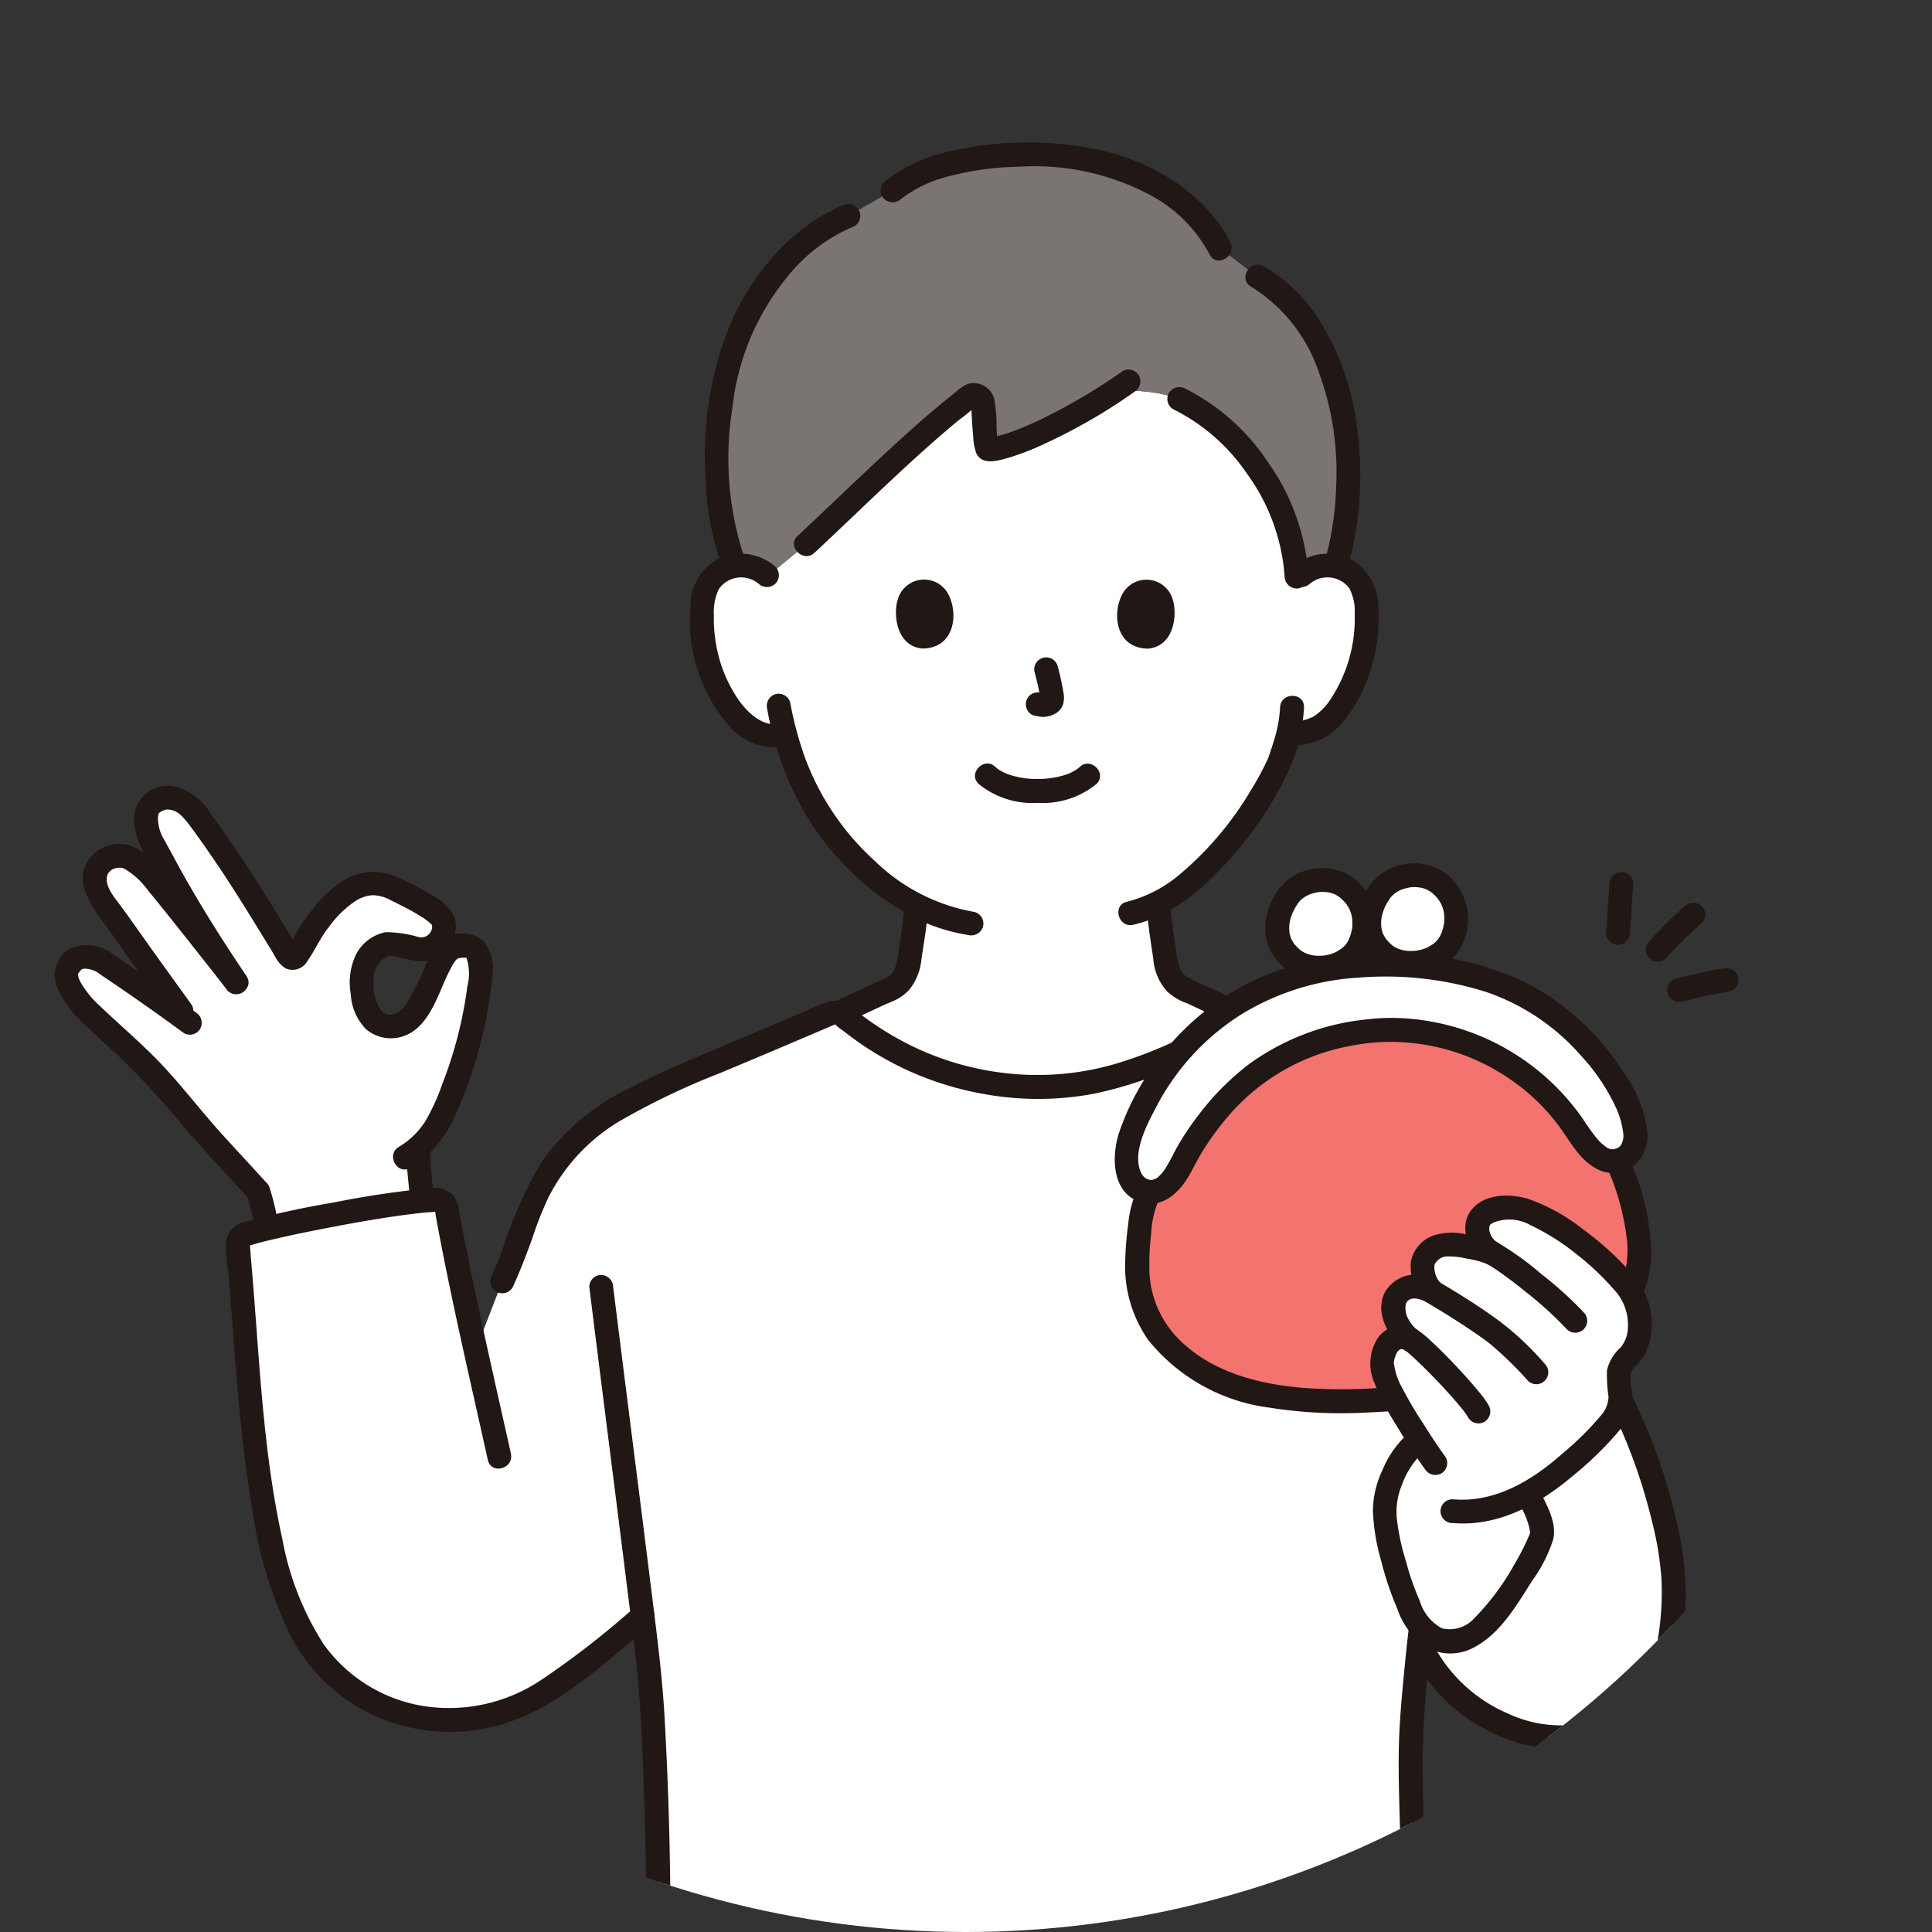 <svg xmlns="http://www.w3.org/2000/svg" xmlns:xlink="http://www.w3.org/1999/xlink" width="142" height="142" viewBox="0 0 142 142">
  <rect x="0" y="0" width="142" height="142" fill="#333333" stroke="none"/>
  <defs>
    <clipPath id="clip-path">
      <circle id="楕円形_47" data-name="楕円形 47" cx="71" cy="71" r="71" transform="translate(21 1289)" fill="#fff"/>
    </clipPath>
  </defs>
  <g id="マスクグループ_25" data-name="マスクグループ 25" transform="translate(-21 -1289)" clip-path="url(#clip-path)">
    <g id="man-with-wallet-svgrepo-com" transform="translate(25.04 1299.464)">
      <path id="パス_1171" data-name="パス 1171" d="M15,80.548a20.247,20.247,0,0,1,.638,2.728A110,110,0,0,1,27.024,81.24c0-.042-.005-.063-.005-.063-.041-.975-.244-2.437-.244-3.371l-.04-.463a8.1,8.1,0,0,0,2.274-3.532,32.506,32.506,0,0,0,1.82-5.817,23.62,23.62,0,0,0,.522-4.01,1.76,1.76,0,0,0-.613-1.389,2.193,2.193,0,0,0-1.485.037,5.609,5.609,0,0,0-1.5,2.4,10.267,10.267,0,0,1-1.569,2.761,1.963,1.963,0,0,1-2.654.2,3.153,3.153,0,0,1-.85-1.951,3.989,3.989,0,0,1,.234-2.411A2.162,2.162,0,0,1,24.9,62.345a16.524,16.524,0,0,0,2.19.408,1.7,1.7,0,0,0,1.523-2.071c-.161-.593-1.882-1.526-2.648-1.9a5.315,5.315,0,0,0-2.654-.881,4.633,4.633,0,0,0-2.982,1.707,13.055,13.055,0,0,0-1.688,2.241c-.235.387-.423.76-.658,1.146a1.5,1.5,0,0,1-.242.322.3.3,0,0,1-.393,0,5.184,5.184,0,0,1-.353-.5C15.712,60.731,14.6,58.835,13,56.451c-.483-.721-2.273-3.351-2.87-3.981A2.368,2.368,0,0,0,8.117,51.6a3.071,3.071,0,0,0-.955.447,1.221,1.221,0,0,0-.386.752,4,4,0,0,0,.548,2.326c.137.219,1.922,3.6,2.486,4.519.1.166,2.449,3.859,3.574,5.524-1.7-2.18-5.017-6.357-5.825-7.319C6.446,56.526,5.7,55.914,4.9,55.876A1.721,1.721,0,0,0,3,57.718c.085,1.1,1.149,2.243,1.78,3.151,2.063,2.973,3.088,4.3,5.195,7.282C7.849,66.579,5.96,65.26,3.522,63.634a2.023,2.023,0,0,0-2.031-.1,1.432,1.432,0,0,0-.582.941,3.3,3.3,0,0,0,.833,1.97A18.753,18.753,0,0,0,3.772,68.5a47.143,47.143,0,0,1,4.563,4.536c2.559,3.125,5.536,6.247,6.668,7.509" transform="translate(-0.061 -3.439)" fill="#fff"/>
      <path id="パス_1172" data-name="パス 1172" d="M90.663,65.532c-1.609-.764-3.667-1.74-3.744-1.766-1.875-.676-1.8-1.883-2.04-3.235a28.293,28.293,0,0,1-.385-3.338c4.629-2.4,8.3-8.714,8.957-10.506.116-.353.366-1.054.57-1.871l.107-.01a4.854,4.854,0,0,0,2.515-.752,7.444,7.444,0,0,0,1.925-2.527,11.715,11.715,0,0,0,1.195-6.209,3.911,3.911,0,0,0-.409-1.572,2.765,2.765,0,0,0-1.988-1.322,1.416,1.416,0,0,0-.183-.017,2.862,2.862,0,0,0-2.527.882,15.493,15.493,0,0,0-2.251-7.122c-1-1.675-3.673-4.852-6.374-6.008a10.278,10.278,0,0,0-2.131-.506,20.2,20.2,0,0,0-2.541-.127c-3.055,2.021-7.427,4.289-9.375,4.345-.194.005-.292-2-.36-3.276-.028-.543-.587-.945-.993-.635-3.637,2.775-8.6,7.693-12.026,10.885L55.9,33.086a2.9,2.9,0,0,0-2.323-.679,1.458,1.458,0,0,0-.189.018A2.765,2.765,0,0,0,51.4,33.746a3.912,3.912,0,0,0-.409,1.572,11.712,11.712,0,0,0,1.194,6.209,7.444,7.444,0,0,0,1.925,2.527,3.1,3.1,0,0,0,2.739.815l.219-.055a20.071,20.071,0,0,0,3.882,7.723A19.511,19.511,0,0,0,66.7,57.37a25.874,25.874,0,0,1-.382,3.16c-.238,1.353-.161,2.559-2.04,3.235-.066.022-1.682.775-3.283,1.517,0,0,.276,12.02,14.691,12.02S90.663,65.532,90.663,65.532Z" transform="translate(-3.395 -1.301)" fill="#fff"/>
      <path id="パス_1173" data-name="パス 1173" d="M98.154,20.126a17.317,17.317,0,0,0-.881-3.261c-.963-2.46-2.438-5.3-5.426-6.939L89.106,7.861c-1.231-2.5-3.839-4.548-7.187-5.849C77.473.283,68.5.675,65.043,3.6l-3.25,1.869c-4.116,1.557-7.581,6.3-8.776,10.783-1.222,4.577-1.243,11.2.45,14.955q.092-.021.187-.037a2.9,2.9,0,0,1,2.323.679l2.709-2.241c3.43-3.192,8.389-8.11,12.024-10.886.406-.31.965.092.993.635.067,1.273.166,3.282.36,3.276,1.948-.055,6.32-2.324,9.375-4.345a20.2,20.2,0,0,1,2.541.127,10.278,10.278,0,0,1,2.131.506c2.7,1.155,5.372,4.332,6.374,6.008a15.493,15.493,0,0,1,2.251,7.124,2.858,2.858,0,0,1,2.523-.883,2.726,2.726,0,0,1,.343.073A24.938,24.938,0,0,0,98.154,20.126Z" transform="translate(-3.475 -0.065)" fill="#7a7473"/>
      <path id="パス_1174" data-name="パス 1174" d="M100.845,136.239c0-4.127-.244-9.342-.244-12.978a83.857,83.857,0,0,1,.628-8.4c.041.073.064.11.064.11a11.78,11.78,0,0,0,8.22,6.56c3.4.914,7.46-.389,9.162-3.47a11.413,11.413,0,0,0,1.019-3.759,21.409,21.409,0,0,0-.731-9.51,43.154,43.154,0,0,0-2.954-7.857s-2.662-6.225-6.494-13.026a32.263,32.263,0,0,0-10-11.137c-2.961-1.206-7.084-3.155-10.014-4.407a.821.821,0,0,0-.8.083C85.5,70.76,79.305,74.014,73.523,74A22.428,22.428,0,0,1,58.79,68.652a.819.819,0,0,0-.8-.085c-2.93,1.252-7.027,3-9.986,4.207a39.379,39.379,0,0,0-7.714,4.144,14.5,14.5,0,0,0-4.244,5.637c-.478,1.214-1.313,3.808-2.207,5.717l-1.96,5.053c-.774-3.5-1.485-6.854-2.142-10.456a.734.734,0,0,0-.756-.6A94.172,94.172,0,0,0,14.907,84.82a.726.726,0,0,0-.506.764c.658,6.832.873,14.5,2.346,21.466,1.05,4.972,2.9,9.787,7.449,12.057a12.545,12.545,0,0,0,11.026.268c2.994-1.356,6.658-4.6,8.933-6.5.143,1.152.28,2.27.411,3.344.519,4.263.766,15.893.762,20.02Z" transform="translate(-0.96 -4.552)" fill="#fff"/>
      <path id="パス_1175" data-name="パス 1175" d="M35.919,88.653c.544-1.173,1-2.383,1.446-3.6a25.991,25.991,0,0,1,1.179-2.994,13.746,13.746,0,0,1,5.179-5.593,53.369,53.369,0,0,1,7.357-3.535c2.461-1.021,4.914-2.064,7.365-3.11l.826-.353c.122-.052.244-.1.366-.156.045-.019-.052-.049-.012,0a3.185,3.185,0,0,0,.571.459c.241.188.483.374.729.554a22.906,22.906,0,0,0,9.519,4.088,22.2,22.2,0,0,0,8.283-.014,29.667,29.667,0,0,0,7.461-2.684,33.754,33.754,0,0,0,3.036-1.73c.407-.261.815-.526,1.2-.816.08-.06.068-.067.055-.066a1.054,1.054,0,0,1,.321.132l.877.383c2.41,1.062,4.8,2.173,7.219,3.213q.852.366,1.71.719a.883.883,0,0,0,1.079-.613.9.9,0,0,0-.613-1.079c-2.421-.991-4.795-2.1-7.182-3.166q-.885-.4-1.773-.786a3.369,3.369,0,0,0-1.938-.519,4.327,4.327,0,0,0-1.45.825c-.454.3-.925.6-1.4.877a31.158,31.158,0,0,1-6.971,3.091,20.452,20.452,0,0,1-8.172.725,21.148,21.148,0,0,1-7.039-2.059,22.631,22.631,0,0,1-2.815-1.664c-.4-.276-.788-.563-1.165-.866a2.2,2.2,0,0,0-1.815-.731,8.828,8.828,0,0,0-1.8.714l-1.828.779q-1.841.783-3.686,1.557c-2.589,1.085-5.188,2.152-7.679,3.451a16.716,16.716,0,0,0-6.282,5.3,31.13,31.13,0,0,0-2.949,6.636c-.227.585-.465,1.165-.731,1.735a.9.9,0,0,0,.315,1.2A.884.884,0,0,0,35.919,88.653Z" transform="translate(-2.285 -4.49)" fill="#211715"/>
      <path id="パス_1176" data-name="パス 1176" d="M82.348,18.009a42.683,42.683,0,0,1-5.363,3.22,24.524,24.524,0,0,1-2.547,1.145,11.747,11.747,0,0,1-1.175.376c-.17.043-.34.078-.512.11s.059-.02-.037.007-.321-.037-.032.044l.387.226c.1.091.164.381.134.163,0-.034-.053-.3-.033-.164-.045-.317-.066-.639-.089-.958a11.182,11.182,0,0,0-.162-2.106,1.565,1.565,0,0,0-1.944-1.127,3.43,3.43,0,0,0-.965.658q-.4.318-.8.644c-2.447,2.016-4.753,4.2-7.056,6.38-1.229,1.164-2.452,2.334-3.692,3.488-.828.771.415,2.011,1.243,1.241,3.493-3.254,6.868-6.646,10.54-9.7a14.651,14.651,0,0,0,1.2-.971c.151-.156.029-.02-.117-.088.075.035-.191-.046-.1-.065-.016,0,0-.061-.006.066,0,.058.007.12.01.178q.011.219.023.436c.03.539.061,1.078.114,1.616a3.979,3.979,0,0,0,.219,1.194c.408.933,1.593.574,2.358.356a19.246,19.246,0,0,0,2.778-1.085,41.115,41.115,0,0,0,6.5-3.771.9.9,0,0,0,.315-1.2.884.884,0,0,0-1.2-.313Z" transform="translate(-3.878 -1.192)" fill="#211715"/>
      <path id="パス_1177" data-name="パス 1177" d="M88.03,20.9a14.161,14.161,0,0,1,5.426,4.746A14.574,14.574,0,0,1,96.217,33.2a.9.9,0,0,0,.877.877.885.885,0,0,0,.877-.877,16.246,16.246,0,0,0-3-8.442,15.908,15.908,0,0,0-6.056-5.374.906.906,0,0,0-1.2.315.884.884,0,0,0,.315,1.2Z" transform="translate(-5.838 -1.285)" fill="#211715"/>
      <path id="パス_1178" data-name="パス 1178" d="M90.721,7.353C88.941,3.8,85.059,1.455,81.278.6A25.071,25.071,0,0,0,70.215.641,11.589,11.589,0,0,0,65.28,2.914a.885.885,0,0,0,0,1.241.9.9,0,0,0,1.241,0,9.658,9.658,0,0,1,3.7-1.709,21.814,21.814,0,0,1,5.014-.658,18.092,18.092,0,0,1,9.812,2.2A10.558,10.558,0,0,1,89.2,8.237c.506,1.01,2.021.122,1.515-.886Z" transform="translate(-4.334 0)" fill="#211715"/>
      <path id="パス_1179" data-name="パス 1179" d="M61.5,4.88c-3.72,1.466-6.557,4.763-8.238,8.316a25.114,25.114,0,0,0-2.034,11.651,20.277,20.277,0,0,0,1.1,6.276.9.9,0,0,0,1.079.613.885.885,0,0,0,.613-1.08,23.18,23.18,0,0,1-.821-10.781A18.282,18.282,0,0,1,57.329,10.1a12.22,12.22,0,0,1,4.635-3.526.9.9,0,0,0,.613-1.079A.884.884,0,0,0,61.5,4.88Z" transform="translate(-3.412 -0.323)" fill="#211715"/>
      <path id="パス_1180" data-name="パス 1180" d="M94.178,11.259a11.771,11.771,0,0,1,4.935,6.2,21.156,21.156,0,0,1,1.3,8.449,21.95,21.95,0,0,1-.772,5.288.878.878,0,0,0,1.692.466,25.468,25.468,0,0,0,.582-10.265A18.807,18.807,0,0,0,99,13.437a11.625,11.625,0,0,0-3.937-3.692c-.987-.551-1.873.964-.885,1.515Z" transform="translate(-6.248 -0.641)" fill="#211715"/>
      <path id="パス_1181" data-name="パス 1181" d="M15.1,82.786a17.431,17.431,0,0,1,.618,2.6.876.876,0,0,0,1.6.209,1,1,0,0,0,.088-.676,17.386,17.386,0,0,0-.617-2.6.929.929,0,0,0-.4-.524.877.877,0,0,0-1.289.991Z" transform="translate(-1.004 -5.443)" fill="#211715"/>
      <path id="パス_1182" data-name="パス 1182" d="M98.664,34.588a2.011,2.011,0,0,1,2.885.345,3.593,3.593,0,0,1,.394,1.9,10.42,10.42,0,0,1-.146,2.128,10.616,10.616,0,0,1-1.569,4.034,4.227,4.227,0,0,1-1.341,1.384,4.544,4.544,0,0,1-1.74.412.9.9,0,0,0-.877.877.884.884,0,0,0,.877.877,7.9,7.9,0,0,0,2.043-.392,4.49,4.49,0,0,0,1.711-1.2,10.531,10.531,0,0,0,2.163-3.86,12.4,12.4,0,0,0,.621-4.509,4.176,4.176,0,0,0-1.811-3.684,3.839,3.839,0,0,0-4.454.447.885.885,0,0,0,0,1.241.9.9,0,0,0,1.241,0Z" transform="translate(-6.416 -2.158)" fill="#211715"/>
      <path id="パス_1183" data-name="パス 1183" d="M95.626,44.435a9.842,9.842,0,0,1-.465,2.479c-.093.313-.2.621-.3.932-.028.083-.054.167-.085.25-.013.037-.029.069-.041.1-.062.183.052-.115.012-.026a21.546,21.546,0,0,1-1.3,2.409,24.073,24.073,0,0,1-5.221,6.151,9.655,9.655,0,0,1-3.858,1.989c-1.1.253-.635,1.945.466,1.692,2.939-.676,5.382-2.834,7.3-5.065a26.213,26.213,0,0,0,4.077-6.165,12.908,12.908,0,0,0,1.174-4.749c.037-1.13-1.718-1.128-1.755,0Z" transform="translate(-5.581 -2.905)" fill="#211715"/>
      <path id="パス_1184" data-name="パス 1184" d="M56.285,33.347a3.842,3.842,0,0,0-4.082-.634,3.891,3.891,0,0,0-2.162,3.546A11.814,11.814,0,0,0,52.753,44.9a4.5,4.5,0,0,0,4.263,1.677c1.1-.241.636-1.933-.466-1.692-1.17.256-2.26-.778-2.9-1.641a10.214,10.214,0,0,1-1.713-4.122,10.463,10.463,0,0,1-.176-2.207,3.937,3.937,0,0,1,.363-1.921,2,2,0,0,1,2.919-.4.9.9,0,0,0,1.241,0,.885.885,0,0,0,0-1.241Z" transform="translate(-3.332 -2.159)" fill="#211715"/>
      <path id="パス_1185" data-name="パス 1185" d="M56.082,44.521a23.155,23.155,0,0,0,3.068,8.156,20.6,20.6,0,0,0,7,6.794,13.563,13.563,0,0,0,4.716,1.682.906.906,0,0,0,1.079-.613.884.884,0,0,0-.613-1.079A13.956,13.956,0,0,1,63.986,55.7,19.264,19.264,0,0,1,58.892,48.2a25.567,25.567,0,0,1-1.117-4.14.885.885,0,0,0-1.079-.613.9.9,0,0,0-.613,1.079Z" transform="translate(-3.736 -2.893)" fill="#211715"/>
      <path id="パス_1186" data-name="パス 1186" d="M66.464,60.305c-.073,1.055-.253,2.086-.41,3.129a7.851,7.851,0,0,1-.2,1.02q-.033.115-.073.227c.052-.143-.016.037-.04.08a2.27,2.27,0,0,1-.123.207c-.1.146.069-.057-.07.083a1.234,1.234,0,0,1-.329.273,3.614,3.614,0,0,1-.52.256c-.222.093-.441.191-.658.292-.944.435-1.886.875-2.83,1.314l.443-.12h0a.878.878,0,0,0,0,1.755,2.589,2.589,0,0,0,.978-.366l.893-.415,1.33-.617.411-.189c.041-.019.192-.091,0,0-.274.128.354-.141.352-.14a3.555,3.555,0,0,0,1.206-.832,4.124,4.124,0,0,0,.914-2.274c.185-1.226.4-2.442.485-3.681a.877.877,0,0,0-1.755,0Z" transform="translate(-4.053 -3.961)" fill="#211715"/>
      <path id="パス_1187" data-name="パス 1187" d="M85.955,59.921c.082,1.357.3,2.69.5,4.033a4,4,0,0,0,1.014,2.384,4.135,4.135,0,0,0,1.487.883c.233.087-.256-.123-.073-.032.039.019.079.037.118.054l.455.213q1.55.729,3.1,1.466a.9.9,0,0,0,1.2-.315.885.885,0,0,0-.315-1.2Q92,66.724,90.555,66.042a10.733,10.733,0,0,1-1.7-.816,1.353,1.353,0,0,1-.292-.3,2.35,2.35,0,0,1-.129-.222c-.067-.128,0,.041-.057-.143a7.548,7.548,0,0,1-.227-1.077c-.179-1.189-.366-2.364-.436-3.566a.9.9,0,0,0-.877-.877.885.885,0,0,0-.877.877Z" transform="translate(-5.728 -3.935)" fill="#211715"/>
      <path id="パス_1188" data-name="パス 1188" d="M107.814,139.132c-.006-4.241-.231-8.482-.243-12.722a80.693,80.693,0,0,1,.795-10.058c.156-1.263.274-2.259.487-3.532a.9.9,0,0,0-.613-1.079.884.884,0,0,0-1.079.613c-.465,2.778-.768,5.6-1.03,8.4-.155,1.661-.288,3.327-.311,5-.028,1.971.045,3.946.1,5.916.066,2.486.141,4.975.146,7.463a.878.878,0,0,0,1.755,0Z" transform="translate(-7.052 -7.445)" fill="#211715"/>
      <path id="パス_1189" data-name="パス 1189" d="M42.077,90.065c.911,7.361,1.86,14.717,2.778,22.076.355,2.845.755,5.686.939,8.549s.282,5.722.362,8.586c.077,2.785.139,5.572.137,8.357a.878.878,0,0,0,1.755,0c0-5.331-.139-10.677-.442-16-.155-2.732-.491-5.434-.829-8.149q-.7-5.644-1.42-11.286-.768-6.066-1.526-12.134a.905.905,0,0,0-.877-.877.883.883,0,0,0-.877.877Z" transform="translate(-2.804 -5.944)" fill="#211715"/>
      <path id="パス_1190" data-name="パス 1190" d="M34.41,101.867c-.815-3.663-1.654-7.32-2.438-10.99Q31.4,88.2,30.88,85.515q-.124-.644-.244-1.29a2.751,2.751,0,0,0-.42-1.27,1.885,1.885,0,0,0-1.808-.594,69.5,69.5,0,0,0-7.076,1.055,65.081,65.081,0,0,0-6.476,1.42,1.711,1.711,0,0,0-1.4,1.621c0,.868.157,1.772.228,2.641.154,1.883.288,3.769.439,5.653.3,3.794.651,7.591,1.3,11.342a30.7,30.7,0,0,0,2.757,9.091,13.015,13.015,0,0,0,6.686,6.148,13.52,13.52,0,0,0,10.458-.143c2.916-1.253,5.431-3.436,7.838-5.458.516-.433,1.029-.869,1.546-1.3a.885.885,0,0,0,0-1.241.9.9,0,0,0-1.241,0,63.752,63.752,0,0,1-6.861,5.328,12.177,12.177,0,0,1-8.619,1.9,11.227,11.227,0,0,1-7.357-4.567,21.461,21.461,0,0,1-3.019-7.694c-1.516-6.867-1.7-13.938-2.335-20.918a3.762,3.762,0,0,0-.052-.559c.037.141.011-.154-.028-.175.048.026-.119.108-.125.1a4.526,4.526,0,0,0,.462-.136c.4-.112.808-.213,1.214-.31,1.06-.253,2.129-.479,3.2-.692,2.29-.458,4.78-.909,6.978-1.189.455-.058.911-.11,1.368-.15a4.574,4.574,0,0,0,.491-.037c.194-.039.071.04.04-.067.037.121.046.292.071.426q.464,2.513.985,5.015c.705,3.4,1.473,6.793,2.234,10.184q.3,1.343.6,2.686c.245,1.1,1.938.636,1.692-.466Z" transform="translate(-0.897 -5.488)" fill="#211715"/>
      <path id="パス_1191" data-name="パス 1191" d="M121.391,99.362a40.679,40.679,0,0,1,3.076,8.464,23.642,23.642,0,0,1,.709,4.252,20.774,20.774,0,0,1-.3,4.674,7.353,7.353,0,0,1-1.462,3.79,6.7,6.7,0,0,1-2.774,1.89,9.191,9.191,0,0,1-6.781-.436,11.15,11.15,0,0,1-5.667-5.484c-.512-1.007-2.027-.12-1.515.886a12.762,12.762,0,0,0,5.654,5.822,11.646,11.646,0,0,0,7.809,1.191,8.1,8.1,0,0,0,6.05-5.428,20.981,20.981,0,0,0,.764-5.161,21.585,21.585,0,0,0-.447-4.912,41.369,41.369,0,0,0-3.6-10.434c-.507-1.009-2.022-.122-1.515.886Z" transform="translate(-7.103 -6.533)" fill="#211715"/>
      <path id="パス_1192" data-name="パス 1192" d="M122.392,58.334l-.244,3.6a.883.883,0,0,0,.877.877.9.9,0,0,0,.877-.877l.244-3.6a.882.882,0,0,0-.877-.877A.9.9,0,0,0,122.392,58.334Z" transform="translate(-8.141 -3.829)" fill="#211715"/>
      <path id="パス_1193" data-name="パス 1193" d="M128.042,67.486c1.159-.292,2.327-.568,3.51-.752a.877.877,0,0,0,.525-.4.9.9,0,0,0,.088-.676.887.887,0,0,0-.4-.524,1.015,1.015,0,0,0-.676-.088c-1.182.185-2.35.459-3.51.753a.878.878,0,0,0,.467,1.692Z" transform="translate(-8.459 -4.333)" fill="#211715"/>
      <path id="パス_1194" data-name="パス 1194" d="M126.777,63.954a27.537,27.537,0,0,1,2.613-2.583.883.883,0,0,0,0-1.241.9.9,0,0,0-1.241,0,27.488,27.488,0,0,0-2.613,2.583.932.932,0,0,0-.256.621.877.877,0,0,0,1.5.621Z" transform="translate(-8.349 -3.991)" fill="#211715"/>
      <path id="パス_1195" data-name="パス 1195" d="M15.561,80.7c-1.149-1.28-2.33-2.528-3.477-3.807-1.549-1.727-2.959-3.6-4.58-5.258-1.369-1.4-2.873-2.675-4.288-4.029a6.9,6.9,0,0,1-.967-1.1c-.208-.306-.631-.852-.526-1.261-.022.086.175-.207.226-.242a.461.461,0,0,1,.3-.055,1.777,1.777,0,0,1,1.068.412q3.126,2.091,6.156,4.318a.883.883,0,0,0,1.2-.315.9.9,0,0,0-.315-1.2Q7.4,65.985,4.343,63.946a3.194,3.194,0,0,0-3.1-.544A2.273,2.273,0,0,0,.2,66.417a8.479,8.479,0,0,0,2.263,2.888c.814.758,1.616,1.526,2.439,2.274a63.051,63.051,0,0,1,4.851,5.328c1.494,1.705,3.052,3.351,4.567,5.036.757.841,1.994-.4,1.241-1.241Z" transform="translate(0 -4.211)" fill="#211715"/>
      <path id="パス_1196" data-name="パス 1196" d="M10.192,67.071c-1.127-1.583-2.278-3.149-3.4-4.734-.608-.857-1.206-1.718-1.832-2.563-.41-.552-1.266-1.526-.941-2.285a.817.817,0,0,1,.483-.43A1.193,1.193,0,0,1,4.988,57a.866.866,0,0,1,.238.056,5.689,5.689,0,0,1,1.8,1.663c.8.954,1.572,1.938,2.347,2.911q1.749,2.2,3.478,4.408a.882.882,0,0,0,1.241,0,.9.9,0,0,0,0-1.241q-1.687-2.166-3.4-4.311c-.923-1.16-1.824-2.35-2.811-3.456a5.206,5.206,0,0,0-2.245-1.682,2.784,2.784,0,0,0-2.74.721c-1.818,1.923.349,4.247,1.467,5.849,1.415,2.03,2.883,4.021,4.319,6.039a.9.9,0,0,0,1.2.315.884.884,0,0,0,.315-1.2Z" transform="translate(-0.146 -3.681)" fill="#211715"/>
      <path id="パス_1197" data-name="パス 1197" d="M14.5,64.668c-1.875-2.784-3.656-5.6-5.249-8.552q-.429-.8-.867-1.587a3,3,0,0,1-.4-1.509c0-.039.053-.333.041-.316a1.328,1.328,0,0,1,.548-.284.662.662,0,0,1,.243.005,1.3,1.3,0,0,1,.313.066,1.6,1.6,0,0,1,.542.344,4.105,4.105,0,0,1,.375.4c.144.173.192.238.275.349.585.785,1.146,1.587,1.7,2.394,1.611,2.351,3.079,4.789,4.57,7.218.59.961,2.108.08,1.515-.886-1.449-2.36-2.873-4.732-4.435-7.019-.6-.874-1.2-1.746-1.834-2.592a4.28,4.28,0,0,0-2.6-1.977,2.476,2.476,0,0,0-3,2.128,5.25,5.25,0,0,0,.835,2.934c.791,1.448,1.519,2.946,2.394,4.346q1.713,2.742,3.513,5.426c.628.932,2.149.054,1.515-.885Z" transform="translate(-0.415 -3.378)" fill="#211715"/>
      <path id="パス_1198" data-name="パス 1198" d="M27.682,79.614c0,1.127.194,2.246.244,3.371a.877.877,0,0,0,1.755,0c-.049-1.125-.24-2.244-.244-3.371a.877.877,0,0,0-1.755,0Z" transform="translate(-1.845 -5.247)" fill="#211715"/>
      <path id="パス_1199" data-name="パス 1199" d="M27.293,79.183a8.518,8.518,0,0,0,3.4-4.14,32.875,32.875,0,0,0,2.087-6.512,31.553,31.553,0,0,0,.488-3.234,3.383,3.383,0,0,0-.649-2.786,2.423,2.423,0,0,0-2.442-.366c-.985.346-1.47,1.474-1.874,2.351a16.093,16.093,0,0,1-1.4,2.75c-.381.528-1.115,1.005-1.729.462a3.221,3.221,0,0,1-.6-2.239,1.83,1.83,0,0,1,1.024-1.822,1.328,1.328,0,0,0,.2-.051c-.076.009.207.019.037,0a5.005,5.005,0,0,1,.521.113A13.4,13.4,0,0,0,27.79,64a2.437,2.437,0,0,0,2.2-.866,2.586,2.586,0,0,0,.528-2.344,3.507,3.507,0,0,0-1.632-1.6,19.963,19.963,0,0,0-2.549-1.337,4.15,4.15,0,0,0-3.707.067,8.107,8.107,0,0,0-2.523,2.257,11.549,11.549,0,0,0-.978,1.338c-.173.282-.336.57-.5.859-.053.1-.106.19-.16.285s-.11.193-.169.288q-.188.252.086-.009h.467q.375.4.226.2-.047-.064-.092-.13c-.055-.079-.108-.16-.158-.242-.59-.961-2.108-.08-1.515.886a2.261,2.261,0,0,0,.759.874A1.248,1.248,0,0,0,19.7,64c.58-.822.96-1.758,1.609-2.54a7.458,7.458,0,0,1,2.011-1.929,2.733,2.733,0,0,1,1.15-.369,2.882,2.882,0,0,1,1.415.4c.717.354,1.438.709,2.117,1.133a4.807,4.807,0,0,1,.781.576,1.173,1.173,0,0,0,.117.125l-.046-.057q.076.135-.008-.04c.011-.007.016.219.023.156a.807.807,0,0,1-.965.792,8.752,8.752,0,0,0-2.46-.368A3.148,3.148,0,0,0,23.3,63.462a4.78,4.78,0,0,0-.413,2.969A3.971,3.971,0,0,0,24,69a2.815,2.815,0,0,0,2.822.5c1.98-.738,2.523-3.344,3.436-5a3.619,3.619,0,0,1,.313-.512c.073-.094.2-.2.186-.189-.118.052.185-.034.167-.031-.057.009.133-.011.11-.009.117-.01.233.005.349,0,.007,0,.056.086,0-.011a3.682,3.682,0,0,1,.071,2.113,30.376,30.376,0,0,1-1.834,7.16,15.4,15.4,0,0,1-1.277,2.793,5.922,5.922,0,0,1-1.938,1.856c-.957.594-.077,2.113.886,1.515Z" transform="translate(-1.145 -3.829)" fill="#211715"/>
      <path id="パス_1200" data-name="パス 1200" d="M85.6,89.891a10.535,10.535,0,0,1-.333-3.985,11.059,11.059,0,0,1,.841-4.113c1.57.131,2.3-2.033,2.974-3.132C92.528,73,96.906,70.6,102.174,69.99a16.333,16.333,0,0,1,14.944,6.746c.685.96,1.843,3.107,3.363,2.782,1.159,2.819,2.194,5.945,1.333,8.875a9.231,9.231,0,0,1-2.885,4.271,16.448,16.448,0,0,1-7.174,3.407,58.129,58.129,0,0,1-8.318.981,33.648,33.648,0,0,1-8.578-.3c-3.653-.648-7.652-2.686-9.069-6.327Q85.685,90.163,85.6,89.891Z" transform="translate(-5.679 -4.659)" fill="#f3736f"/>
      <path id="パス_1201" data-name="パス 1201" d="M102.119,69.647c-5.268.605-9.646,3.013-13.091,8.672-.717,1.177-1.509,3.577-3.322,3.068a1.916,1.916,0,0,1-1.248-1.55,5.4,5.4,0,0,1,.271-2.654,18.63,18.63,0,0,1,17.332-12.376c8.223-.288,14.623,2.166,18.821,9.532a8.13,8.13,0,0,1,.894,3.047A1.755,1.755,0,0,1,120.892,79c-1.75.945-3.076-1.549-3.829-2.606a16.333,16.333,0,0,0-14.944-6.746Z" transform="translate(-5.624 -4.318)" fill="#fff"/>
      <path id="パス_1202" data-name="パス 1202" d="M101.372,58.666a3.421,3.421,0,0,1,.708,4.564,3.482,3.482,0,0,1-4.613.747c-1.749-1.328-1.37-3.338-.372-4.722A3.19,3.19,0,0,1,101.372,58.666Z" transform="translate(-6.415 -3.871)" fill="#fff"/>
      <path id="パス_1203" data-name="パス 1203" d="M108.608,58.281a3.421,3.421,0,0,1,.709,4.564,3.482,3.482,0,0,1-4.613.747c-1.749-1.328-1.37-3.338-.372-4.722A3.191,3.191,0,0,1,108.608,58.281Z" transform="translate(-6.897 -3.846)" fill="#fff"/>
      <path id="パス_1204" data-name="パス 1204" d="M102.057,68.707a17.737,17.737,0,0,0-8.737,3.3,19.274,19.274,0,0,0-3.678,3.7,20.452,20.452,0,0,0-1.52,2.248c-.318.555-.581,1.139-.927,1.677a2.657,2.657,0,0,1-.531.646.689.689,0,0,1-.239.163c-.026.014-.232.073-.171.065-.611.073-.933-.468-1.035-1.071-.237-1.392.624-3.027,1.27-4.256a17.708,17.708,0,0,1,6.078-6.711,18.53,18.53,0,0,1,8.768-2.819,24.677,24.677,0,0,1,9.31,1.015,16.177,16.177,0,0,1,7.138,4.785,14.614,14.614,0,0,1,2.508,3.745,6.443,6.443,0,0,1,.548,1.969,1.4,1.4,0,0,1-.183.8.71.71,0,0,1-.265.211c-.059.031-.313.092-.253.087a.836.836,0,0,1-.591-.183,3.416,3.416,0,0,1-.639-.593,15.737,15.737,0,0,1-1.054-1.47,17.319,17.319,0,0,0-13.3-7.39,15.579,15.579,0,0,0-2.488.078.9.9,0,0,0-.877.877.883.883,0,0,0,.877.877,15.477,15.477,0,0,1,10.1,2.423,15.113,15.113,0,0,1,3.922,3.656c.888,1.2,1.624,2.719,3.092,3.3a2.466,2.466,0,0,0,2.329-.3,2.8,2.8,0,0,0,1.1-2.384,9.07,9.07,0,0,0-1.728-4.5,18.645,18.645,0,0,0-7.3-6.681,22.833,22.833,0,0,0-9.7-2.133A22.512,22.512,0,0,0,93.65,65.867a19.15,19.15,0,0,0-7.5,6.483,18.826,18.826,0,0,0-2.376,4.686c-.521,1.589-.572,4.085,1.189,4.955,1.677.83,3.1-.341,3.919-1.738.352-.6.643-1.229,1.011-1.819A20.848,20.848,0,0,1,91.6,76.06a15.489,15.489,0,0,1,8.156-5.175,18.416,18.416,0,0,1,2.307-.423.9.9,0,0,0,.877-.877A.883.883,0,0,0,102.057,68.707Z" transform="translate(-5.562 -4.255)" fill="#211715"/>
      <path id="パス_1205" data-name="パス 1205" d="M100.688,59.223a4,4,0,0,1,.4.363c.062.066.121.135.179.2-.1-.128.047.073.079.124s.075.122.11.185c.022.041.042.084.064.125.008.016.058.122.012.021s.043.121.052.148c.024.073.045.148.064.223s.031.148.047.223c.037.169-.009-.15,0,.02a4.409,4.409,0,0,1,.014.466q0,.106-.014.211c0,.03-.008.06-.01.089,0,.1.005-.087.012-.087s-.071.349-.082.39c-.032.121-.073.239-.113.357-.008.024-.02.047-.027.071-.027.084.039-.094.041-.1-.032.018-.062.133-.081.171a2.648,2.648,0,0,1-.14.242c-.048.073-.112.135-.017.031-.06.065-.115.134-.178.2-.046.047-.1.092-.146.135-.033.029-.068.057-.1.085.009-.007.128-.082.045-.038-.136.073-.259.169-.4.239-.067.034-.228.1-.063.037-.062.024-.125.048-.188.07a3.758,3.758,0,0,1-.485.129c-.033.007-.238.037-.114.022s-.113.009-.148.011a3.75,3.75,0,0,1-.462,0c-.028,0-.276-.022-.143-.009s-.11-.02-.137-.027a3.111,3.111,0,0,1-.426-.119c-.029-.011-.058-.023-.087-.033-.113-.037.14.078.04.015-.051-.032-.11-.054-.162-.084s-.118-.073-.179-.11c-.013-.008-.1-.067-.018-.01.1.068-.1-.084-.1-.083-.131-.114-.241-.243-.362-.366-.068-.071.012.017.021.03l-.064-.09a2.78,2.78,0,0,1-.149-.245c-.034-.062-.11-.239-.044-.073-.025-.063-.048-.127-.068-.192s-.044-.151-.06-.227c-.007-.033-.012-.066-.02-.1-.037-.164,0,.11,0,0,0-.144-.018-.287-.012-.431,0-.067.013-.133.015-.2-.005.223.006-.031.019-.1a3.867,3.867,0,0,1,.122-.456c.021-.064.046-.128.069-.192.006-.018.05-.124.007-.021s.028-.059.039-.082q.1-.2.209-.39.061-.1.126-.2c.022-.033.154-.219.085-.128s.011-.012.032-.034.057-.063.088-.094c.06-.061.133-.113.192-.175s-.037.03-.048.037c.047-.03.091-.064.137-.094.066-.043.134-.083.2-.12s.163-.083.246-.12c-.173.076.047-.012.115-.033.169-.054.34-.082.512-.121.1-.023-.049.007-.058.008.058,0,.117-.011.176-.015.094-.005.188-.007.283,0s.165.013.246.016c-.209-.006.05.01.114.024.091.02.183.045.271.073a1.04,1.04,0,0,0,.1.035c.113.025-.17-.088.017.007a3.029,3.029,0,0,1,.48.3.877.877,0,0,0,1.2-.315.9.9,0,0,0-.315-1.2,4.082,4.082,0,0,0-4.9.264,4.611,4.611,0,0,0-1.312,2.081,4.073,4.073,0,0,0-.084,2.44A3.926,3.926,0,0,0,99.4,65.353a4.493,4.493,0,0,0,2.327-.713,3.787,3.787,0,0,0,1.419-1.767,4.259,4.259,0,0,0-1.217-4.888.9.9,0,0,0-1.241,0A.888.888,0,0,0,100.688,59.223Z" transform="translate(-6.352 -3.809)" fill="#211715"/>
      <path id="パス_1206" data-name="パス 1206" d="M107.925,58.84a4.051,4.051,0,0,1,.4.363c.063.066.121.135.179.205-.1-.128.046.073.079.124s.073.122.11.185c.022.041.042.083.064.125.008.016.058.123.012.021s.043.121.052.148q.037.11.064.223c.019.073.032.148.048.223.037.169-.009-.15,0,.02a4.4,4.4,0,0,1,.014.466q0,.106-.013.211c0,.03-.008.06-.01.089,0,.1.006-.087.012-.087s-.071.349-.082.39c-.032.121-.073.239-.113.357-.008.024-.02.047-.028.071-.026.084.039-.094.041-.1-.032.018-.062.133-.081.171a2.611,2.611,0,0,1-.14.242c-.048.073-.112.134-.017.031-.06.065-.115.134-.178.2q-.07.07-.146.135c-.033.029-.068.057-.1.084.009-.007.128-.082.045-.037-.136.073-.259.169-.4.239-.067.034-.228.1-.063.037-.062.024-.125.048-.188.07a3.758,3.758,0,0,1-.485.129c-.033.006-.238.037-.114.022s-.113.009-.149.011a3.819,3.819,0,0,1-.462,0c-.028,0-.276-.022-.143-.009s-.11-.02-.138-.026a3.174,3.174,0,0,1-.425-.119c-.029-.011-.058-.023-.087-.033-.113-.037.14.078.04.015-.05-.032-.11-.054-.162-.084s-.119-.073-.179-.11c-.013-.008-.1-.067-.018-.01.1.068-.1-.083-.1-.083-.131-.114-.241-.243-.362-.366-.068-.071.012.017.021.03l-.064-.09q-.08-.119-.149-.245c-.033-.062-.11-.239-.044-.073-.024-.064-.048-.128-.068-.192s-.044-.151-.06-.227c-.007-.033-.012-.066-.02-.1-.038-.165,0,.11,0,0,0-.144-.018-.286-.012-.431,0-.067.013-.133.015-.2-.006.223.006-.031.019-.1a3.931,3.931,0,0,1,.122-.456c.022-.065.046-.128.069-.192.006-.018.05-.124.007-.021s.028-.059.039-.082c.063-.133.133-.264.209-.391.041-.068.083-.135.126-.2.022-.033.154-.219.085-.128s.011-.012.032-.034.057-.063.087-.094c.061-.061.133-.113.192-.175s-.037.03-.048.037c.047-.03.091-.064.137-.094.066-.042.134-.083.2-.12s.162-.083.246-.12c-.173.076.047-.012.115-.033.169-.054.34-.082.512-.122.1-.023-.049.007-.058.008.059,0,.117-.011.176-.014.094-.005.188-.007.283,0s.165.013.246.016c-.209-.007.05.01.114.024.091.02.183.045.271.073.033.011.067.027.1.035.113.024-.17-.088.017.007a3.027,3.027,0,0,1,.48.3.88.88,0,0,0,1.2-.315.9.9,0,0,0-.315-1.2,4.082,4.082,0,0,0-4.9.264,4.6,4.6,0,0,0-1.312,2.081,4.069,4.069,0,0,0-.084,2.44,3.927,3.927,0,0,0,3.941,2.717,4.5,4.5,0,0,0,2.327-.714,3.786,3.786,0,0,0,1.419-1.767,4.26,4.26,0,0,0-1.218-4.888.9.9,0,0,0-1.241,0A.887.887,0,0,0,107.925,58.84Z" transform="translate(-6.834 -3.783)" fill="#211715"/>
      <path id="パス_1207" data-name="パス 1207" d="M85.274,82a8.066,8.066,0,0,0-.774,2.786,23.7,23.7,0,0,0-.224,2.809,9.437,9.437,0,0,0,1.69,5.711,13.675,13.675,0,0,0,8.943,4.98,33.435,33.435,0,0,0,6.888.368c2.263-.1,4.547-.283,6.8-.556,4.174-.507,8.516-1.714,11.547-4.806a9.387,9.387,0,0,0,2.8-6.208,17.35,17.35,0,0,0-1.658-7.139.906.906,0,0,0-1.08-.613.883.883,0,0,0-.613,1.08,18.168,18.168,0,0,1,1.588,5.776,7.418,7.418,0,0,1-1.58,5.079c-2.317,2.948-6.1,4.286-9.68,4.884-2.077.347-4.184.458-6.28.625a38.547,38.547,0,0,1-6.4.044c-3.181-.276-6.51-1.142-8.873-3.42a7.441,7.441,0,0,1-2.3-4.9,17.911,17.911,0,0,1,.119-3.011,7.055,7.055,0,0,1,.614-2.6c.528-1-.987-1.885-1.515-.885Z" transform="translate(-5.616 -5.286)" fill="#211715"/>
      <path id="パス_1208" data-name="パス 1208" d="M107.871,89.892a3.669,3.669,0,0,1,.333.177,1.911,1.911,0,0,1,1.233-3.484,10.862,10.862,0,0,1,3.184.661,1.964,1.964,0,0,1-.877-2.649,2.844,2.844,0,0,1,2.3-.72,6.79,6.79,0,0,1,2.742,1.027,21.09,21.09,0,0,1,4.3,3.256c1.193,1.2,2.223,2.152,2.351,3.842a3.7,3.7,0,0,1-.684,2.661,5.09,5.09,0,0,0-.726.868c-.377.74.041,1.629-.008,2.458a4.324,4.324,0,0,1-1.558,2.591,26.248,26.248,0,0,1-4.8,4.045q-.216.131-.439.256l.1.256a6.782,6.782,0,0,1,.944,2.733,7.454,7.454,0,0,1-1.012,2.25,38.449,38.449,0,0,1-2.713,3.927,4.139,4.139,0,0,1-3.363,1.726,3.272,3.272,0,0,1-2.452-2.092,25.1,25.1,0,0,1-1.935-6.333,9.3,9.3,0,0,1-.063-1.777,8.025,8.025,0,0,1,2.055-4.211l.419-.48c-.632-.987-1.227-2-1.843-3.037a6.7,6.7,0,0,1-.865-2.642,2.365,2.365,0,0,1,.621-1.457,1.159,1.159,0,0,1,1.472-.148,3.3,3.3,0,0,1-1.1-1.542,1.833,1.833,0,0,1,.224-1.84A1.8,1.8,0,0,1,107.871,89.892Z" transform="translate(-6.963 -5.588)" fill="#fff"/>
      <path id="パス_1209" data-name="パス 1209" d="M114.514,106.764a10.432,10.432,0,0,1,.545,1.133,5.363,5.363,0,0,1,.216.691c.023.1.032.209.056.3,0,.054,0,.11.007.162q.04-.23.005-.065a16.661,16.661,0,0,1-1.118,2.23,18.214,18.214,0,0,1-2.978,4.025,2.427,2.427,0,0,1-2.4.749,3.4,3.4,0,0,1-1.62-2.015,19.65,19.65,0,0,1-1.015-2.917,16.85,16.85,0,0,1-.654-3,5.164,5.164,0,0,1,.363-2.622,6.252,6.252,0,0,1,1.431-2.269c.841-.758-.4-2-1.241-1.241a7.385,7.385,0,0,0-1.645,2.483,7.075,7.075,0,0,0-.68,2.965,15.09,15.09,0,0,0,.608,3.665,22.823,22.823,0,0,0,1.191,3.536,5.565,5.565,0,0,0,2.126,2.815,3.654,3.654,0,0,0,3.638-.068c1.861-1.029,3.047-3.107,4.157-4.846a10.565,10.565,0,0,0,1.528-3.016c.29-1.194-.468-2.559-1.006-3.577-.527-1-2.043-.113-1.515.886Z" transform="translate(-6.917 -6.777)" fill="#211715"/>
      <path id="パス_1210" data-name="パス 1210" d="M109.612,107c3.343.311,6.412-1.389,8.88-3.483A25.266,25.266,0,0,0,121.8,100.3a4.261,4.261,0,0,0,1-2,3.9,3.9,0,0,0,0-1.114,3.574,3.574,0,0,1-.1-1.172,1.4,1.4,0,0,1,.428-.581,3.876,3.876,0,0,0,.7-.976,4.913,4.913,0,0,0,.447-2.234,5.7,5.7,0,0,0-1.677-3.774,22.508,22.508,0,0,0-3.44-3.075,13.831,13.831,0,0,0-3.985-2.2c-1.321-.391-3.119-.39-4.1.745-1.113,1.284-.256,3.273,1.054,4.027l.885-1.515a7.889,7.889,0,0,0-2.344-.632,4.554,4.554,0,0,0-2.391.052,2.557,2.557,0,0,0-1.712,1.934,3.609,3.609,0,0,0,.967,2.847l1.063-1.378a3.123,3.123,0,0,0-2.32-.439,2.646,2.646,0,0,0-1.592,1.174c-.8,1.418.144,3.226,1.23,4.168l1.063-1.378a2.133,2.133,0,0,0-2.994.887,3.475,3.475,0,0,0-.12,2.992,18.635,18.635,0,0,0,1.637,3.173c.661,1.1,1.349,2.177,2.1,3.213a.9.9,0,0,0,1.2.315.884.884,0,0,0,.315-1.2c-.572-.788-1.108-1.6-1.621-2.428a27.452,27.452,0,0,1-1.522-2.57,4.992,4.992,0,0,1-.664-1.933c.012-.279.278-1.287.782-.932.81.571,1.815-.726,1.063-1.378a2.876,2.876,0,0,1-.834-1.014,1.572,1.572,0,0,1-.12-1.02c.262-.618,1.067-.362,1.509-.112a.881.881,0,0,0,1.063-1.378,1.7,1.7,0,0,1-.471-1.374,1.06,1.06,0,0,1,.885-.611,5.508,5.508,0,0,1,1.462.158,6.656,6.656,0,0,1,1.476.383c1,.49,1.876-.946.885-1.515a1.334,1.334,0,0,1-.668-.884.788.788,0,0,1,.039-.473c-.018.047-.024.031.025-.021-.062.065.138-.088.19-.117a3.124,3.124,0,0,1,2.724.152,17.024,17.024,0,0,1,3.367,2.112,19.955,19.955,0,0,1,2.807,2.645,3.753,3.753,0,0,1,1.02,2.809,2.367,2.367,0,0,1-.529,1.438,3.247,3.247,0,0,0-1.006,1.67,11.156,11.156,0,0,0,.11,1.949,2.137,2.137,0,0,1-.528,1.35,21.985,21.985,0,0,1-2.818,2.8c-2.244,2-5.006,3.683-8.126,3.393a.884.884,0,0,0-.877.877.9.9,0,0,0,.877.877Z" transform="translate(-6.903 -5.527)" fill="#211715"/>
      <path id="パス_1211" data-name="パス 1211" d="M106.231,94.981c.049.029.1.062.143.094s.146.11.008,0-.015-.011.017.015c.156.128.308.261.458.4.388.352.762.719,1.13,1.091.8.8,1.572,1.634,2.3,2.5q.125.15.247.3c.021.027.157.2.054.069s.02.027.043.058a3.891,3.891,0,0,1,.287.434.885.885,0,0,0,1.2.315.9.9,0,0,0,.315-1.2,6.961,6.961,0,0,0-.731-1.008c-.344-.426-.707-.838-1.075-1.243-.779-.858-1.584-1.7-2.437-2.482a6.81,6.81,0,0,0-1.069-.865.878.878,0,0,0-.886,1.515Z" transform="translate(-7.051 -6.221)" fill="#211715"/>
      <path id="パス_1212" data-name="パス 1212" d="M108.05,91.267c1.451.857,2.884,1.765,4.253,2.748a7.723,7.723,0,0,1,.607.487c.284.244.562.5.835.753.587.554,1.154,1.13,1.686,1.736a.877.877,0,1,0,1.241-1.241,21.51,21.51,0,0,0-3.421-3.207c-1.381-1.008-2.844-1.923-4.314-2.792a.878.878,0,0,0-.886,1.515Z" transform="translate(-7.173 -5.973)" fill="#211715"/>
      <path id="パス_1213" data-name="パス 1213" d="M112.7,88.182a13.1,13.1,0,0,1,1.313.866c.268.194.533.393.8.595-.136-.1.085.067.11.087l.228.179q.214.17.427.342A27.084,27.084,0,0,1,118.6,93a.877.877,0,0,0,1.241-1.241,27.325,27.325,0,0,0-3.094-2.8,22.757,22.757,0,0,0-3.165-2.29.878.878,0,1,0-.885,1.515Z" transform="translate(-7.482 -5.768)" fill="#211715"/>
      <path id="パス_1214" data-name="パス 1214" d="M72.718,50.413a6.246,6.246,0,0,0,4.33,1.393,6.255,6.255,0,0,0,4.332-1.389c.809-.791-.432-2.031-1.241-1.241-.037.037-.219.19-.11.1s-.135.089-.189.123c-.1.059-.2.113-.3.164q-.1.052-.206.1c.119-.052,0,0-.059.02a6.482,6.482,0,0,1-2.23.366,6.319,6.319,0,0,1-2.191-.355c-.01,0-.264-.11-.1-.037-.058-.026-.116-.053-.173-.08-.112-.055-.222-.115-.329-.181-.082-.051-.158-.107-.238-.161.224.153-.006-.013-.061-.067-.807-.791-2.049.449-1.243,1.241Z" transform="translate(-4.829 -3.26)" fill="#211715"/>
      <path id="パス_1215" data-name="パス 1215" d="M77.11,41.7a17.786,17.786,0,0,1,.417,1.911l-.031-.233a1.157,1.157,0,0,1,.007.264l.031-.233a.629.629,0,0,1-.029.118l.088-.209a.5.5,0,0,1-.042.076l.137-.178a.382.382,0,0,1-.063.061l.178-.137a1.221,1.221,0,0,1-.151.08l.209-.088a1.1,1.1,0,0,1-.256.073l.233-.031a1.009,1.009,0,0,1-.239,0l.233.031c-.09-.013-.179-.035-.269-.047a.97.97,0,0,0-.676.088.877.877,0,0,0-.315,1.2.841.841,0,0,0,.524.4c.2.027.387.077.585.086a1.855,1.855,0,0,0,.853-.2,1.206,1.206,0,0,0,.677-.8,2.044,2.044,0,0,0-.009-.873c-.1-.616-.246-1.226-.4-1.828a.878.878,0,1,0-1.692.466Z" transform="translate(-5.095 -2.705)" fill="#211715"/>
      <path id="パス_1216" data-name="パス 1216" d="M66.343,35.952c-.313,1.014-.11,3.346,1.81,3.546,2.539-.014,2.675-2.833,1.821-4.16A2.01,2.01,0,0,0,66.343,35.952Z" transform="translate(-4.413 -2.295)" fill="#211715"/>
      <path id="パス_1217" data-name="パス 1217" d="M87.748,35.963c.311,1.014.107,3.346-1.814,3.543-2.538-.017-2.672-2.836-1.817-4.161A2.01,2.01,0,0,1,87.748,35.963Z" transform="translate(-5.574 -2.295)" fill="#211715"/>
    </g>
  </g>
</svg>
